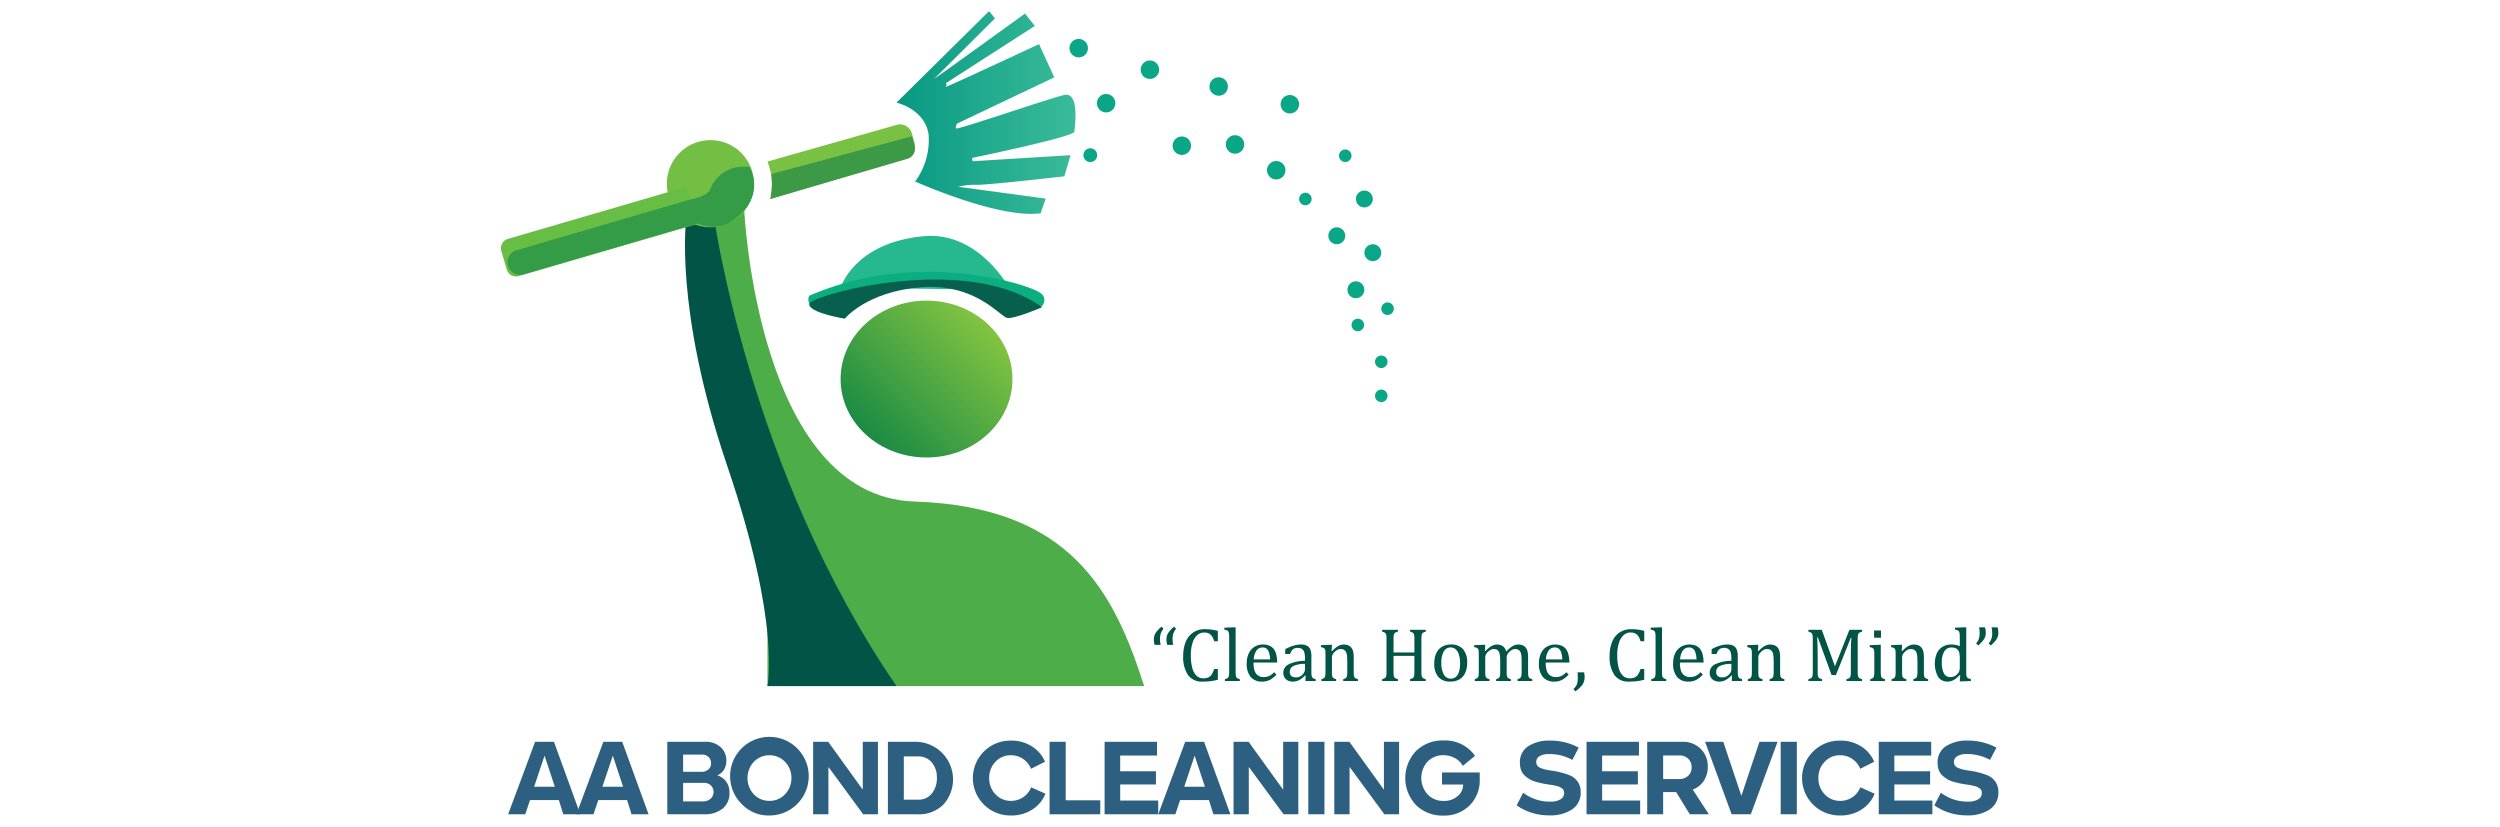 <svg id="Layer_1" data-name="Layer 1" xmlns="http://www.w3.org/2000/svg" xmlns:xlink="http://www.w3.org/1999/xlink" width="272" height="90" viewBox="0 0 272 90"><defs><style>.cls-1{fill:#4dad48;}.cls-2{fill:#025446;}.cls-3{fill:#26b88f;}.cls-4{fill:#0bae7e;}.cls-5{fill:#07604d;}.cls-6{fill:url(#linear-gradient);}.cls-7{fill:#72bf44;}.cls-8{fill:#68bd45;}.cls-9{fill:#349c47;}.cls-10{fill:#79c143;}.cls-11{fill:#3c9945;}.cls-12{fill:url(#linear-gradient-2);}.cls-13{fill:#0aa786;}.cls-14{fill:#2d6080;}</style><linearGradient id="linear-gradient" x1="94.476" y1="47.571" x2="107.135" y2="34.911" gradientUnits="userSpaceOnUse"><stop offset="0" stop-color="#1b8b44"/><stop offset="0.986" stop-color="#81c341"/></linearGradient><linearGradient id="linear-gradient-2" x1="97.537" y1="12.242" x2="117.012" y2="12.242" gradientUnits="userSpaceOnUse"><stop offset="0" stop-color="#079883"/><stop offset="0.426" stop-color="#1ea88d"/><stop offset="1" stop-color="#3abb98"/></linearGradient></defs><path class="cls-1" d="M83.5,60.981h26.467c7.545,0,10.706,5.933,14.512,13.662H83.5Z"/><path class="cls-1" d="M87.675,65.467S74.822,26.322,76.24,23.319s4.732-.46,4.732-.46S82.394,54.002,99.498,54.568c16.916.56,21.689,9.718,24.981,20.075Z"/><path class="cls-2" d="M83.5,74.643s1.521-6.616-4.362-23.91-4.461-27.039-4.461-27.039l2.955-.374s3.779,27.82,19.904,51.324Z"/><path class="cls-3" d="M91.447,31.32s1.443-4.905,9.031-5.622c6.104-.576,9.448,5.83,9.448,5.83Z"/><path class="cls-4" d="M113.148,33.448a.901.901,0,0,0,.112-1.52c-.921-.877-13.205-4.96-25.214.248,0,0-.456.81.599,1.361s7.407-3.72,14.982-2.706S113.148,33.448,113.148,33.448Z"/><path class="cls-5" d="M91.91,34.672s-3.975-.645-3.861-1.603,17.122-5.669,25.326.36c0,0-3.054,1.316-3.807,1.159s-3.474-3.809-9.371-3.336S91.91,34.672,91.91,34.672Z"/><ellipse class="cls-6" cx="100.806" cy="41.241" rx="9.35" ry="8.534"/><circle class="cls-7" cx="77.292" cy="19.988" r="4.743"/><path class="cls-8" d="M55.467,23.215H75.73a0,0,0,0,1,0,0v4.217a0,0,0,0,1,0,0H55.467a1.052,1.052,0,0,1-1.052-1.052V24.268A1.052,1.052,0,0,1,55.467,23.215Z" transform="translate(-4.489 19.251) rotate(-16.275)"/><path class="cls-9" d="M75.883,24.325,56.964,29.848A1.366,1.366,0,0,1,55.27,28.92h0a1.366,1.366,0,0,1,.929-1.694L75.117,21.702s1.725-.308,2.104-1.003a3.918,3.918,0,0,1,4.334-2.518s2.061,3.33-2.214,6.085A4.205,4.205,0,0,1,75.883,24.325Z"/><path class="cls-10" d="M83.5,17.577l14.052-3.99a1.345,1.345,0,0,1,1.663.934l.303,1.088a1.345,1.345,0,0,1-.913,1.65L83.807,21.65A6.864,6.864,0,0,0,83.5,17.577Z"/><path class="cls-11" d="M84.501,18.779l14.724-3.955.284,1.086a1.127,1.127,0,0,1-.781,1.364L83.807,21.65a7.951,7.951,0,0,0,.12-2.642C83.912,18.905,84.501,18.779,84.501,18.779Z"/><path class="cls-12" d="M97.537,11.164s3.073.702,3.489,3.427a7.618,7.618,0,0,1-1.458,5.155s9.159,4.105,13.656,3.454l.542-1.592-9.521-1.289a7.603,7.603,0,0,1,2.101-.208c1.62-.028,9.46-.927,9.46-.927l.67-2.302-10.657.66-.049-.361s11.08-2.292,11.122-2.849.608-4.406-1.135-3.993-11.648,3.837-11.738,3.63.108-.522.108-.522l10.58-5.031-1.659-3.619S102.671,9.652,102.87,9.458a.332.332,0,0,0,.054-.417l9.662-6.216-1.068-1.35s-10.22,7.402-9.874,7.085,6.61-6.565,6.61-6.565l-.645-.782Z"/><circle class="cls-13" cx="117.364" cy="5.239" r="1.006"/><circle class="cls-13" cx="125.109" cy="7.584" r="1.006"/><circle class="cls-13" cx="120.347" cy="11.228" r="1.006"/><circle class="cls-13" cx="132.593" cy="9.41" r="1.006"/><circle class="cls-13" cx="140.335" cy="11.341" r="1.006"/><circle class="cls-13" cx="138.853" cy="18.521" r="1.006"/><circle class="cls-13" cx="128.583" cy="15.852" r="1.006"/><circle class="cls-13" cx="118.622" cy="16.882" r="0.753"/><circle class="cls-13" cx="134.372" cy="15.715" r="1.006"/><circle class="cls-13" cx="146.364" cy="16.945" r="0.683"/><circle class="cls-13" cx="150.967" cy="33.587" r="0.683"/><circle class="cls-13" cx="150.283" cy="39.363" r="0.683"/><circle class="cls-13" cx="150.283" cy="43.068" r="0.683"/><circle class="cls-13" cx="142.025" cy="21.65" r="0.683"/><circle class="cls-13" cx="147.731" cy="35.356" r="0.683"/><circle class="cls-13" cx="148.442" cy="21.65" r="0.921"/><circle class="cls-13" cx="149.363" cy="27.493" r="0.921"/><circle class="cls-13" cx="145.444" cy="25.652" r="0.921"/><circle class="cls-13" cx="147.521" cy="31.528" r="0.921"/><path class="cls-14" d="M63.136,88.594H61.286l-.483-1.544H57.666l-.519,1.544H55.285L58.22,80.707h2.051ZM60.366,85.6l-1.12-3.384L58.114,85.6Z"/><path class="cls-14" d="M70.563,88.594H68.712L68.229,87.05H65.093l-.519,1.544H62.712L65.647,80.707h2.051ZM67.793,85.6l-1.12-3.384L65.541,85.6Z"/><path class="cls-14" d="M78.037,84.361a1.833,1.833,0,0,1,.973.684,2.013,2.013,0,0,1,.359,1.215,2.134,2.134,0,0,1-.731,1.703,3.098,3.098,0,0,1-2.086.631H72.602V80.707h4.079a2.417,2.417,0,0,1,1.727.584,1.945,1.945,0,0,1,.619,1.48,1.811,1.811,0,0,1-.259.973A1.546,1.546,0,0,1,78.037,84.361Zm-1.662-2.263H74.323v1.874h2.004a1.094,1.094,0,0,0,.743-.254.849.849,0,0,0,.295-.678.898.898,0,0,0-.277-.678A.99.99,0,0,0,76.374,82.099ZM74.323,87.19h2.146a1.22,1.22,0,0,0,.843-.288.998.998,0,0,0,.03-1.444,1.031,1.031,0,0,0-.743-.283H74.323Z"/><path class="cls-14" d="M83.719,88.724a3.98,3.98,0,0,1-2.93-1.155,4.277,4.277,0,1,1,2.93,1.155Zm0-1.592a2.272,2.272,0,0,0,1.697-.719,2.581,2.581,0,0,0,0-3.525,2.371,2.371,0,0,0-3.401,0,2.606,2.606,0,0,0,0,3.531A2.275,2.275,0,0,0,83.719,87.132Z"/><path class="cls-14" d="M93.869,85.918V80.707h1.65v7.887H93.915l-3.784-5.151v5.151H88.469V80.707h1.639Z"/><path class="cls-14" d="M99.798,88.594H96.603V80.707H99.68a4.095,4.095,0,0,1,2.977,6.814A3.778,3.778,0,0,1,99.798,88.594Zm-1.462-6.295V87.002h1.591a1.802,1.802,0,0,0,1.45-.66,2.586,2.586,0,0,0,.554-1.721,2.47,2.47,0,0,0-.56-1.674,1.858,1.858,0,0,0-1.48-.648Z"/><path class="cls-14" d="M110.007,88.724a4.074,4.074,0,1,1,.012-8.146,4.105,4.105,0,0,1,2.246.625,3.64,3.64,0,0,1,1.432,1.674l-1.52.767a2.407,2.407,0,0,0-.867-1.073,2.29,2.29,0,0,0-1.326-.4,2.226,2.226,0,0,0-1.68.713,2.475,2.475,0,0,0-.678,1.774,2.448,2.448,0,0,0,.684,1.763,2.241,2.241,0,0,0,1.685.713,2.33,2.33,0,0,0,2.193-1.474l1.556.695a3.612,3.612,0,0,1-1.438,1.728A4.162,4.162,0,0,1,110.007,88.724Z"/><path class="cls-14" d="M119.709,88.594h-5.517V80.707h1.756v6.366h3.761Z"/><path class="cls-14" d="M121.878,85.352v1.745h4.138v1.497H120.18V80.707h5.705v1.497h-4.008v1.71h3.89v1.438Z"/><path class="cls-14" d="M133.867,88.594h-1.851l-.483-1.544H128.397l-.519,1.544h-1.862l2.935-7.887h2.051Zm-2.77-2.994-1.12-3.384L128.845,85.6Z"/><path class="cls-14" d="M139.607,85.918V80.707h1.65v7.887h-1.603l-3.784-5.151v5.151h-1.662V80.707h1.639Z"/><path class="cls-14" d="M142.342,88.594V80.707h1.757v7.887Z"/><path class="cls-14" d="M150.571,85.918V80.707h1.65v7.887h-1.603l-3.784-5.151v5.151h-1.662V80.707h1.639Z"/><path class="cls-14" d="M160.485,82.239l-1.332,1.085a2.186,2.186,0,0,0-.885-.855,2.529,2.529,0,0,0-1.202-.301,2.311,2.311,0,0,0-1.757.707,2.669,2.669,0,0,0,.018,3.56,2.328,2.328,0,0,0,1.739.707,2.244,2.244,0,0,0,1.52-.519,1.606,1.606,0,0,0,.602-1.262H156.89v-1.32h4.103v.755a3.807,3.807,0,0,1-1.114,2.847,3.883,3.883,0,0,1-2.835,1.091,4.08,4.08,0,0,1-2.982-1.144,4.283,4.283,0,0,1,0-5.877,4.088,4.088,0,0,1,2.994-1.149A3.954,3.954,0,0,1,160.485,82.239Z"/><path class="cls-14" d="M168.536,88.712a6.158,6.158,0,0,1-1.957-.307,5.52,5.52,0,0,1-1.567-.79l.707-1.367a4.765,4.765,0,0,0,3.006.967,1.971,1.971,0,0,0,1.056-.248.769.769,0,0,0,.395-.684.78.78,0,0,0-.053-.295.519.519,0,0,0-.207-.23,2.308,2.308,0,0,0-.265-.153,2.043,2.043,0,0,0-.383-.112c-.182-.039-.312-.066-.396-.082s-.237-.039-.466-.071c-.259-.039-.479-.078-.66-.117s-.402-.097-.666-.171a2.709,2.709,0,0,1-.666-.277,3.496,3.496,0,0,1-.53-.401,1.45,1.45,0,0,1-.389-.589,2.273,2.273,0,0,1-.13-.79,2.054,2.054,0,0,1,.89-1.798,4.186,4.186,0,0,1,2.423-.619,6.427,6.427,0,0,1,3.089.767l-.696,1.332a5.141,5.141,0,0,0-2.499-.637,2.003,2.003,0,0,0-1.061.23.709.709,0,0,0-.365.63.675.675,0,0,0,.117.401.81.81,0,0,0,.378.266,3.909,3.909,0,0,0,.478.152c.144.036.344.073.595.112a8.577,8.577,0,0,1,2.063.518,1.898,1.898,0,0,1,1.202,1.827,2.163,2.163,0,0,1-.926,1.881A4.291,4.291,0,0,1,168.536,88.712Z"/><path class="cls-14" d="M174.312,85.352v1.745H178.45v1.497h-5.835V80.707h5.706v1.497h-4.009v1.71h3.891v1.438Z"/><path class="cls-14" d="M185.924,88.594h-2.075l-1.485-2.417h-1.414v2.417h-1.733V80.707h3.843a2.685,2.685,0,0,1,1.975.767,2.611,2.611,0,0,1,.772,1.934,2.73,2.73,0,0,1-.442,1.556,2.426,2.426,0,0,1-1.196.943Zm-3.195-6.401h-1.779v2.57H182.67a1.428,1.428,0,0,0,.996-.348,1.193,1.193,0,0,0,.383-.926,1.251,1.251,0,0,0-.371-.932A1.297,1.297,0,0,0,182.728,82.192Z"/><path class="cls-14" d="M189.461,86.59l1.968-5.883h1.969l-2.911,7.887h-2.087l-2.888-7.887h1.98Z"/><path class="cls-14" d="M193.739,88.594V80.707h1.757v7.887Z"/><path class="cls-14" d="M200.224,88.724a4.074,4.074,0,1,1,.012-8.146,4.106,4.106,0,0,1,2.246.625,3.642,3.642,0,0,1,1.433,1.674l-1.522.767a2.406,2.406,0,0,0-.866-1.073,2.29,2.29,0,0,0-1.326-.4,2.227,2.227,0,0,0-1.68.713,2.475,2.475,0,0,0-.678,1.774,2.448,2.448,0,0,0,.684,1.763,2.242,2.242,0,0,0,1.685.713,2.329,2.329,0,0,0,2.192-1.474l1.557.695a3.612,3.612,0,0,1-1.438,1.728A4.163,4.163,0,0,1,200.224,88.724Z"/><path class="cls-14" d="M206.106,85.352v1.745h4.138v1.497h-5.835V80.707h5.706v1.497h-4.009v1.71h3.891v1.438Z"/><path class="cls-14" d="M213.981,88.712a6.159,6.159,0,0,1-1.957-.307,5.518,5.518,0,0,1-1.567-.79l.707-1.367a4.765,4.765,0,0,0,3.006.967,1.971,1.971,0,0,0,1.056-.248.769.769,0,0,0,.395-.684.778.778,0,0,0-.053-.295.519.519,0,0,0-.207-.23,2.316,2.316,0,0,0-.265-.153,2.041,2.041,0,0,0-.383-.112c-.182-.039-.312-.066-.396-.082s-.237-.039-.466-.071c-.259-.039-.479-.078-.66-.117s-.402-.097-.666-.171a2.711,2.711,0,0,1-.666-.277,3.501,3.501,0,0,1-.53-.401,1.45,1.45,0,0,1-.389-.589,2.27,2.27,0,0,1-.13-.79,2.054,2.054,0,0,1,.89-1.798,4.187,4.187,0,0,1,2.423-.619,6.426,6.426,0,0,1,3.089.767l-.696,1.332a5.141,5.141,0,0,0-2.499-.637,2.002,2.002,0,0,0-1.06.23.709.709,0,0,0-.365.63.675.675,0,0,0,.117.401.81.81,0,0,0,.378.266,3.902,3.902,0,0,0,.477.152c.144.036.344.073.595.112a8.577,8.577,0,0,1,2.063.518,1.898,1.898,0,0,1,1.202,1.827,2.163,2.163,0,0,1-.926,1.881A4.291,4.291,0,0,1,213.981,88.712Z"/><path class="cls-2" d="M125.629,70.159a2.031,2.031,0,0,1-.067-.303,1.914,1.914,0,0,1-.022-.273,1.379,1.379,0,0,1,.073-.463,1.484,1.484,0,0,1,.245-.422,4.443,4.443,0,0,1,.502-.515l.233.221a1.747,1.747,0,0,0-.304.536,2.068,2.068,0,0,0-.08.614,2.99,2.99,0,0,0,.069.605Zm1.367,0a2.084,2.084,0,0,1-.067-.303,1.992,1.992,0,0,1-.022-.273,1.379,1.379,0,0,1,.074-.463,1.484,1.484,0,0,1,.245-.422,4.434,4.434,0,0,1,.502-.515l.233.221a1.747,1.747,0,0,0-.304.536,2.052,2.052,0,0,0-.08.614,2.955,2.955,0,0,0,.069.605Z"/><path class="cls-2" d="M132.501,68.641v1.131h-.404a1.767,1.767,0,0,0-.249-.565.874.874,0,0,0-.351-.3,1.16,1.16,0,0,0-.481-.09,1.122,1.122,0,0,0-.749.279,1.84,1.84,0,0,0-.516.841,4.292,4.292,0,0,0-.188,1.357,5.209,5.209,0,0,0,.155,1.365,1.813,1.813,0,0,0,.457.854,1.036,1.036,0,0,0,.743.287,1.344,1.344,0,0,0,.547-.096.87.87,0,0,0,.357-.304,2.373,2.373,0,0,0,.275-.612h.404v1.167a5.956,5.956,0,0,1-.786.153,7.209,7.209,0,0,1-.884.051,1.842,1.842,0,0,1-1.567-.702,3.448,3.448,0,0,1-.53-2.094,3.938,3.938,0,0,1,.275-1.53,2.141,2.141,0,0,1,2.087-1.375,5.018,5.018,0,0,1,1.404.184Z"/><path class="cls-2" d="M134.435,73.072a2.421,2.421,0,0,0,.033.488.361.361,0,0,0,.124.208.837.837,0,0,0,.3.124v.2h-1.62v-.2a.916.916,0,0,0,.284-.11.324.324,0,0,0,.114-.137.741.741,0,0,0,.049-.216,3.473,3.473,0,0,0,.015-.357V69.657c0-.262-.002-.443-.006-.547a1.342,1.342,0,0,0-.033-.264.448.448,0,0,0-.073-.169.331.331,0,0,0-.127-.099,1.335,1.335,0,0,0-.288-.073v-.212l.983-.041h.245Z"/><path class="cls-2" d="M138.876,73.399a3.352,3.352,0,0,1-.48.428,1.763,1.763,0,0,1-1.055.331,1.572,1.572,0,0,1-1.268-.504,2.24,2.24,0,0,1-.429-1.487,2.481,2.481,0,0,1,.219-1.073,1.647,1.647,0,0,1,.621-.719,1.717,1.717,0,0,1,.932-.253,1.699,1.699,0,0,1,.701.131,1.178,1.178,0,0,1,.463.356,1.616,1.616,0,0,1,.27.571,3.821,3.821,0,0,1,.109.9h-2.572v.073a2.617,2.617,0,0,0,.109.81,1.026,1.026,0,0,0,.353.514,1.045,1.045,0,0,0,.645.186,1.407,1.407,0,0,0,.602-.124,1.778,1.778,0,0,0,.531-.406Zm-.686-1.657a3.087,3.087,0,0,0-.111-.721.901.901,0,0,0-.256-.428.66.66,0,0,0-.449-.15.796.796,0,0,0-.672.337,1.818,1.818,0,0,0-.295.961Z"/><path class="cls-2" d="M142.051,73.509l-.061-.016a2.485,2.485,0,0,1-.667.514,1.506,1.506,0,0,1-.663.151,1.19,1.19,0,0,1-.547-.12.86.86,0,0,1-.363-.339.981.981,0,0,1-.127-.504,1.01,1.01,0,0,1,.59-.921,4.184,4.184,0,0,1,1.77-.377v-.266a2.176,2.176,0,0,0-.082-.669.658.658,0,0,0-.257-.359.851.851,0,0,0-.47-.114.756.756,0,0,0-.512.167,1.026,1.026,0,0,0-.292.502h-.534v-.53a5.79,5.79,0,0,1,.652-.3,3.89,3.89,0,0,1,.522-.151,2.601,2.601,0,0,1,.53-.055,1.397,1.397,0,0,1,.65.129.815.815,0,0,1,.367.394,2.007,2.007,0,0,1,.122.8v1.42c0,.201.002.344.004.427a1.478,1.478,0,0,0,.025.231.46.46,0,0,0,.061.169.332.332,0,0,0,.12.108,1.192,1.192,0,0,0,.26.094v.2H142.03Zm-.069-1.277a2.88,2.88,0,0,0-1.241.221.685.685,0,0,0-.412.641.633.633,0,0,0,.094.367.477.477,0,0,0,.237.185,1,1,0,0,0,.339.052.97.97,0,0,0,.504-.135,1.006,1.006,0,0,0,.352-.343.793.793,0,0,0,.127-.412Z"/><path class="cls-2" d="M147.748,74.093H146.14v-.2a1.287,1.287,0,0,0,.229-.086.331.331,0,0,0,.116-.102.526.526,0,0,0,.073-.202,2.259,2.259,0,0,0,.027-.414V72.02c0-.19-.006-.363-.017-.518a2.086,2.086,0,0,0-.056-.381.761.761,0,0,0-.094-.232.592.592,0,0,0-.13-.144.632.632,0,0,0-.174-.094.782.782,0,0,0-.257-.034.736.736,0,0,0-.302.062,1.244,1.244,0,0,0-.314.219,1.111,1.111,0,0,0-.249.306.75.75,0,0,0-.078.348v1.522a2.459,2.459,0,0,0,.033.488.361.361,0,0,0,.124.208.841.841,0,0,0,.3.124v.2h-1.6v-.2a1.224,1.224,0,0,0,.227-.086.334.334,0,0,0,.114-.102.543.543,0,0,0,.074-.2,2.399,2.399,0,0,0,.026-.42V71.306c0-.174-.003-.315-.009-.421a.638.638,0,0,0-.057-.255.312.312,0,0,0-.149-.143,1.211,1.211,0,0,0-.283-.08v-.216l.955-.037h.249l-.045.666.057.016a3.891,3.891,0,0,1,.488-.436,1.676,1.676,0,0,1,.375-.202,1.151,1.151,0,0,1,.402-.071,1.429,1.429,0,0,1,.394.051.889.889,0,0,1,.306.157.872.872,0,0,1,.219.264,1.313,1.313,0,0,1,.128.377,2.96,2.96,0,0,1,.043.56v1.538a3.593,3.593,0,0,0,.017.408.522.522,0,0,0,.058.196.329.329,0,0,0,.118.116,1.177,1.177,0,0,0,.27.1Z"/><path class="cls-2" d="M154.648,73.072c0,.158.004.276.012.355a.764.764,0,0,0,.041.19.334.334,0,0,0,.185.198,1.376,1.376,0,0,0,.235.077v.2h-1.71v-.2a.913.913,0,0,0,.314-.126.368.368,0,0,0,.125-.213,2.286,2.286,0,0,0,.034-.481v-1.71h-2.269v1.71a3.012,3.012,0,0,0,.019.4.545.545,0,0,0,.061.2.336.336,0,0,0,.126.122,1.152,1.152,0,0,0,.272.098v.2H150.376v-.2a.83.83,0,0,0,.338-.145.391.391,0,0,0,.112-.227,2.754,2.754,0,0,0,.027-.449V69.543a2.882,2.882,0,0,0-.02-.41.516.516,0,0,0-.067-.2.343.343,0,0,0-.125-.114,1.369,1.369,0,0,0-.265-.096v-.2h1.718v.2a1.056,1.056,0,0,0-.259.09.373.373,0,0,0-.127.111.501.501,0,0,0-.069.202,2.821,2.821,0,0,0-.022.417v1.444h2.269V69.543a2.224,2.224,0,0,0-.034-.486.38.38,0,0,0-.116-.199.887.887,0,0,0-.322-.135v-.2h1.71v.2a.894.894,0,0,0-.318.128.368.368,0,0,0-.123.215,2.439,2.439,0,0,0-.032.478Z"/><path class="cls-2" d="M157.791,74.158a1.65,1.65,0,0,1-1.296-.5,2.156,2.156,0,0,1-.446-1.48,2.513,2.513,0,0,1,.234-1.139,1.581,1.581,0,0,1,.643-.691,1.882,1.882,0,0,1,.931-.227,1.672,1.672,0,0,1,1.322.508,2.138,2.138,0,0,1,.449,1.459,2.615,2.615,0,0,1-.225,1.143,1.537,1.537,0,0,1-.637.696A1.971,1.971,0,0,1,157.791,74.158Zm-.971-2.065a2.565,2.565,0,0,0,.267,1.292.844.844,0,0,0,.766.451.802.802,0,0,0,.465-.133.996.996,0,0,0,.312-.357,1.771,1.771,0,0,0,.174-.52,3.506,3.506,0,0,0,.053-.618,3.161,3.161,0,0,0-.133-.995,1.239,1.239,0,0,0-.361-.582.804.804,0,0,0-.522-.186.838.838,0,0,0-.757.429A2.338,2.338,0,0,0,156.82,72.093Z"/><path class="cls-2" d="M161.554,70.82l.057.016a4.866,4.866,0,0,1,.402-.369,1.91,1.91,0,0,1,.304-.2,1.32,1.32,0,0,1,.275-.107,1.036,1.036,0,0,1,.264-.033,1.103,1.103,0,0,1,.665.188.979.979,0,0,1,.354.576,5.407,5.407,0,0,1,.496-.457,1.603,1.603,0,0,1,.388-.227,1.119,1.119,0,0,1,.427-.08,1.244,1.244,0,0,1,.471.08.824.824,0,0,1,.335.244,1.049,1.049,0,0,1,.2.415,2.823,2.823,0,0,1,.064.669v1.538a2.953,2.953,0,0,0,.02.429.533.533,0,0,0,.059.184.33.33,0,0,0,.116.112,1.069,1.069,0,0,0,.262.096v.2h-1.605v-.2a1.286,1.286,0,0,0,.229-.086.333.333,0,0,0,.117-.102.524.524,0,0,0,.073-.202,2.387,2.387,0,0,0,.026-.414V72.02c0-.231-.006-.422-.018-.573a1.908,1.908,0,0,0-.057-.361.732.732,0,0,0-.094-.212.72.72,0,0,0-.125-.135.516.516,0,0,0-.163-.09.788.788,0,0,0-.249-.032.721.721,0,0,0-.304.065,1.226,1.226,0,0,0-.307.221,1.046,1.046,0,0,0-.238.312.865.865,0,0,0-.073.369v1.489a3.013,3.013,0,0,0,.019.429.554.554,0,0,0,.06.184.323.323,0,0,0,.116.112,1.069,1.069,0,0,0,.262.096v.2h-1.605v-.2a1.287,1.287,0,0,0,.229-.086.324.324,0,0,0,.116-.102.541.541,0,0,0,.074-.202,2.375,2.375,0,0,0,.026-.414V72.02q0-.363-.021-.592a1.861,1.861,0,0,0-.063-.367.69.69,0,0,0-.11-.225.561.561,0,0,0-.137-.13.501.501,0,0,0-.163-.067.873.873,0,0,0-.212-.022.673.673,0,0,0-.315.075,1.349,1.349,0,0,0-.3.218,1.061,1.061,0,0,0-.23.299.733.733,0,0,0-.078.334v1.53c0,.155.005.273.013.355a.76.76,0,0,0,.039.191.32.32,0,0,0,.067.112.428.428,0,0,0,.116.082,1.266,1.266,0,0,0,.227.079v.2h-1.6v-.2a1.261,1.261,0,0,0,.222-.086.348.348,0,0,0,.116-.102.48.48,0,0,0,.074-.2,2.673,2.673,0,0,0,.024-.42V71.306c0-.174-.003-.315-.009-.421a.638.638,0,0,0-.057-.255.312.312,0,0,0-.149-.143,1.211,1.211,0,0,0-.283-.08v-.216l.955-.037h.249Z"/><path class="cls-2" d="M170.666,73.399a3.4,3.4,0,0,1-.48.428,1.829,1.829,0,0,1-.48.243,1.79,1.79,0,0,1-.575.088,1.575,1.575,0,0,1-1.27-.504,2.246,2.246,0,0,1-.428-1.487,2.495,2.495,0,0,1,.218-1.073,1.657,1.657,0,0,1,.622-.719,1.884,1.884,0,0,1,1.633-.122,1.178,1.178,0,0,1,.463.356,1.65,1.65,0,0,1,.27.571,3.77,3.77,0,0,1,.108.9h-2.571v.073a2.616,2.616,0,0,0,.108.81,1.027,1.027,0,0,0,.354.514,1.042,1.042,0,0,0,.644.186,1.407,1.407,0,0,0,.602-.124,1.794,1.794,0,0,0,.532-.406Zm-.685-1.657a3.097,3.097,0,0,0-.11-.721.895.895,0,0,0-.257-.428.658.658,0,0,0-.449-.15.794.794,0,0,0-.671.337,1.817,1.817,0,0,0-.296.961Z"/><path class="cls-2" d="M172.348,73.147a2.87,2.87,0,0,1,.058.562,1.348,1.348,0,0,1-.099.522,1.613,1.613,0,0,1-.311.472,4.309,4.309,0,0,1-.59.516l-.221-.249a1.766,1.766,0,0,0,.303-.352,1.109,1.109,0,0,0,.134-.357,2.554,2.554,0,0,0,.041-.502c0-.206-.01-.41-.028-.611Z"/><path class="cls-2" d="M178.893,68.641v1.131h-.403a1.778,1.778,0,0,0-.249-.565.869.869,0,0,0-.351-.3,1.159,1.159,0,0,0-.481-.09,1.124,1.124,0,0,0-.749.279,1.844,1.844,0,0,0-.516.841,4.307,4.307,0,0,0-.188,1.357,5.217,5.217,0,0,0,.154,1.365,1.821,1.821,0,0,0,.457.854,1.039,1.039,0,0,0,.743.287,1.345,1.345,0,0,0,.547-.096.872.872,0,0,0,.357-.304,2.443,2.443,0,0,0,.275-.612h.403v1.167a5.965,5.965,0,0,1-.785.153,7.204,7.204,0,0,1-.884.051,1.841,1.841,0,0,1-1.566-.702,3.441,3.441,0,0,1-.531-2.094,3.938,3.938,0,0,1,.275-1.53,2.142,2.142,0,0,1,2.088-1.375,5.011,5.011,0,0,1,1.403.184Z"/><path class="cls-2" d="M180.827,73.072a2.374,2.374,0,0,0,.033.488.356.356,0,0,0,.124.208.841.841,0,0,0,.3.124v.2h-1.62v-.2a.929.929,0,0,0,.284-.11.331.331,0,0,0,.114-.137.775.775,0,0,0,.049-.216c.009-.091.014-.21.014-.357V69.657c0-.262-.002-.443-.006-.547a1.345,1.345,0,0,0-.032-.264.462.462,0,0,0-.074-.169.329.329,0,0,0-.126-.099,1.334,1.334,0,0,0-.288-.073v-.212l.983-.041h.245Z"/><path class="cls-2" d="M185.268,73.399a3.4,3.4,0,0,1-.48.428,1.83,1.83,0,0,1-.479.243,1.79,1.79,0,0,1-.575.088,1.575,1.575,0,0,1-1.27-.504,2.246,2.246,0,0,1-.428-1.487,2.495,2.495,0,0,1,.218-1.073,1.655,1.655,0,0,1,.622-.719,1.884,1.884,0,0,1,1.633-.122,1.18,1.18,0,0,1,.463.356,1.651,1.651,0,0,1,.27.571,3.776,3.776,0,0,1,.108.9h-2.571v.073a2.619,2.619,0,0,0,.108.81,1.027,1.027,0,0,0,.354.514,1.042,1.042,0,0,0,.644.186,1.407,1.407,0,0,0,.602-.124,1.793,1.793,0,0,0,.532-.406Zm-.686-1.657a3.098,3.098,0,0,0-.11-.721.895.895,0,0,0-.257-.428.658.658,0,0,0-.449-.15.794.794,0,0,0-.671.337,1.818,1.818,0,0,0-.296.961Z"/><path class="cls-2" d="M188.443,73.509l-.062-.016a2.482,2.482,0,0,1-.667.514,1.506,1.506,0,0,1-.663.151,1.19,1.19,0,0,1-.547-.12.86.86,0,0,1-.363-.339.98.98,0,0,1-.127-.504,1.01,1.01,0,0,1,.59-.921,4.184,4.184,0,0,1,1.77-.377v-.266a2.176,2.176,0,0,0-.082-.669.659.659,0,0,0-.257-.359.851.851,0,0,0-.47-.114.756.756,0,0,0-.512.167,1.025,1.025,0,0,0-.292.502h-.534v-.53a5.798,5.798,0,0,1,.652-.3,3.893,3.893,0,0,1,.522-.151,2.602,2.602,0,0,1,.53-.055,1.397,1.397,0,0,1,.649.129.815.815,0,0,1,.367.394,2.007,2.007,0,0,1,.122.8v1.42c0,.201.002.344.004.427a1.478,1.478,0,0,0,.025.231.461.461,0,0,0,.06.169.334.334,0,0,0,.12.108,1.195,1.195,0,0,0,.26.094v.2h-1.118Zm-.069-1.277a2.88,2.88,0,0,0-1.241.221.685.685,0,0,0-.412.641.633.633,0,0,0,.094.367.477.477,0,0,0,.237.185,1,1,0,0,0,.339.052.969.969,0,0,0,.504-.135,1.006,1.006,0,0,0,.353-.343.793.793,0,0,0,.127-.412Z"/><path class="cls-2" d="M194.14,74.093h-1.608v-.2a1.287,1.287,0,0,0,.229-.086.331.331,0,0,0,.116-.102.526.526,0,0,0,.073-.202,2.259,2.259,0,0,0,.027-.414V72.02c0-.19-.006-.363-.017-.518a2.086,2.086,0,0,0-.056-.381.761.761,0,0,0-.094-.232.592.592,0,0,0-.13-.144.632.632,0,0,0-.174-.094.782.782,0,0,0-.257-.034.736.736,0,0,0-.302.062,1.244,1.244,0,0,0-.314.219,1.111,1.111,0,0,0-.249.306.75.75,0,0,0-.078.348v1.522a2.459,2.459,0,0,0,.033.488.361.361,0,0,0,.124.208.841.841,0,0,0,.3.124v.2h-1.6v-.2a1.224,1.224,0,0,0,.227-.086.334.334,0,0,0,.114-.102.543.543,0,0,0,.074-.2,2.399,2.399,0,0,0,.026-.42V71.306c0-.174-.003-.315-.009-.421a.638.638,0,0,0-.057-.255.312.312,0,0,0-.149-.143,1.211,1.211,0,0,0-.283-.08v-.216l.955-.037h.249l-.045.666.057.016a3.891,3.891,0,0,1,.488-.436,1.676,1.676,0,0,1,.375-.202,1.151,1.151,0,0,1,.402-.071,1.429,1.429,0,0,1,.394.051.889.889,0,0,1,.306.157.872.872,0,0,1,.219.264,1.313,1.313,0,0,1,.128.377,2.96,2.96,0,0,1,.043.56v1.538a3.593,3.593,0,0,0,.017.408.522.522,0,0,0,.058.196.329.329,0,0,0,.118.116,1.177,1.177,0,0,0,.27.1Z"/><path class="cls-2" d="M202.596,68.723a1.058,1.058,0,0,0-.259.09.372.372,0,0,0-.127.111.5.5,0,0,0-.069.202,2.839,2.839,0,0,0-.022.417v3.529a3.016,3.016,0,0,0,.018.4.545.545,0,0,0,.061.2.338.338,0,0,0,.126.122,1.153,1.153,0,0,0,.272.098v.2h-1.702v-.2a.875.875,0,0,0,.323-.13.379.379,0,0,0,.122-.217,2.413,2.413,0,0,0,.032-.474V71.51q0-.617.018-1.247c.013-.42.026-.708.043-.863h-.069l-1.616,4.045h-.469l-1.502-4.11h-.069q.021.249.038.902t.019,1.343v1.493a3.202,3.202,0,0,0,.018.4.584.584,0,0,0,.062.2.337.337,0,0,0,.126.122,1.153,1.153,0,0,0,.272.098v.2H196.752v-.2a.834.834,0,0,0,.339-.145.396.396,0,0,0,.112-.227,2.777,2.777,0,0,0,.026-.449V69.543a2.882,2.882,0,0,0-.02-.41.516.516,0,0,0-.067-.2.348.348,0,0,0-.124-.114,1.388,1.388,0,0,0-.266-.096v-.2h1.457l1.433,3.971,1.575-3.971h1.379Z"/><path class="cls-2" d="M203.484,73.893a1.224,1.224,0,0,0,.227-.086.333.333,0,0,0,.114-.102.541.541,0,0,0,.074-.2,2.399,2.399,0,0,0,.026-.42V71.306c0-.174-.003-.315-.009-.421a.64.64,0,0,0-.057-.255.312.312,0,0,0-.149-.143,1.211,1.211,0,0,0-.283-.08v-.216l.951-.037h.248v2.918a2.451,2.451,0,0,0,.033.488.361.361,0,0,0,.124.208.841.841,0,0,0,.3.124v.2h-1.6Zm1.168-5.301v.792h-.751v-.792Z"/><path class="cls-2" d="M209.782,74.093h-1.608v-.2a1.286,1.286,0,0,0,.229-.086.332.332,0,0,0,.116-.102.526.526,0,0,0,.073-.202,2.261,2.261,0,0,0,.027-.414V72.02q0-.286-.017-.518a2.087,2.087,0,0,0-.056-.381.764.764,0,0,0-.094-.232.593.593,0,0,0-.13-.144.631.631,0,0,0-.174-.094.782.782,0,0,0-.257-.034.736.736,0,0,0-.302.062,1.244,1.244,0,0,0-.314.219,1.113,1.113,0,0,0-.249.306.751.751,0,0,0-.078.348v1.522a2.451,2.451,0,0,0,.033.488.362.362,0,0,0,.124.208.842.842,0,0,0,.3.124v.2h-1.6v-.2a1.223,1.223,0,0,0,.227-.086.334.334,0,0,0,.114-.102.543.543,0,0,0,.074-.2,2.401,2.401,0,0,0,.026-.42V71.306c0-.174-.003-.315-.009-.421a.64.64,0,0,0-.057-.255.312.312,0,0,0-.149-.143,1.211,1.211,0,0,0-.283-.08v-.216l.955-.037h.249l-.045.666.057.016a3.891,3.891,0,0,1,.488-.436,1.671,1.671,0,0,1,.375-.202,1.151,1.151,0,0,1,.402-.071,1.43,1.43,0,0,1,.394.051.89.89,0,0,1,.306.157.874.874,0,0,1,.219.264,1.31,1.31,0,0,1,.128.377,2.959,2.959,0,0,1,.043.56v1.538a3.593,3.593,0,0,0,.017.408.524.524,0,0,0,.058.196.329.329,0,0,0,.118.116,1.177,1.177,0,0,0,.27.1Z"/><path class="cls-2" d="M213.226,69.657c0-.262-.002-.443-.006-.547a1.338,1.338,0,0,0-.033-.264.448.448,0,0,0-.073-.169.33.33,0,0,0-.126-.099,1.351,1.351,0,0,0-.288-.073v-.212l.987-.041h.241v4.726c0,.212.004.364.012.455a.63.63,0,0,0,.054.219.312.312,0,0,0,.128.132,1.113,1.113,0,0,0,.309.097v.212l-.963.041h-.245l.049-.67-.061-.016a3.381,3.381,0,0,1-.446.41,1.762,1.762,0,0,1-.404.218,1.272,1.272,0,0,1-.459.082,1.195,1.195,0,0,1-1.032-.508,3.012,3.012,0,0,1-.127-2.604,1.617,1.617,0,0,1,.639-.695,1.798,1.798,0,0,1,.904-.229,2.587,2.587,0,0,1,.489.043,2.272,2.272,0,0,1,.453.141Zm0,2.016a3.705,3.705,0,0,0-.028-.51,1.066,1.066,0,0,0-.096-.323.662.662,0,0,0-.182-.22.759.759,0,0,0-.251-.131,1.157,1.157,0,0,0-.329-.041.893.893,0,0,0-.796.419,2.2,2.2,0,0,0-.273,1.201,2.532,2.532,0,0,0,.225,1.192.731.731,0,0,0,.682.407,1.21,1.21,0,0,0,.298-.03.896.896,0,0,0,.232-.098,1.226,1.226,0,0,0,.233-.185,1.049,1.049,0,0,0,.173-.217.829.829,0,0,0,.084-.225,1.557,1.557,0,0,0,.028-.326Z"/><path class="cls-2" d="M215.965,68.253a1.925,1.925,0,0,1,.067.302,1.976,1.976,0,0,1,.022.273,1.405,1.405,0,0,1-.071.461,1.434,1.434,0,0,1-.241.417,4.885,4.885,0,0,1-.508.522l-.232-.221a2.147,2.147,0,0,0,.238-.367,1.419,1.419,0,0,0,.108-.339,2.349,2.349,0,0,0,.037-.444,2.926,2.926,0,0,0-.07-.605Zm1.367,0a2.181,2.181,0,0,1,.067.302,1.976,1.976,0,0,1,.022.273,1.405,1.405,0,0,1-.071.461,1.434,1.434,0,0,1-.241.417,4.997,4.997,0,0,1-.508.522l-.233-.221a2.142,2.142,0,0,0,.238-.367,1.419,1.419,0,0,0,.108-.339,2.355,2.355,0,0,0,.036-.444,2.921,2.921,0,0,0-.069-.605Z"/></svg>